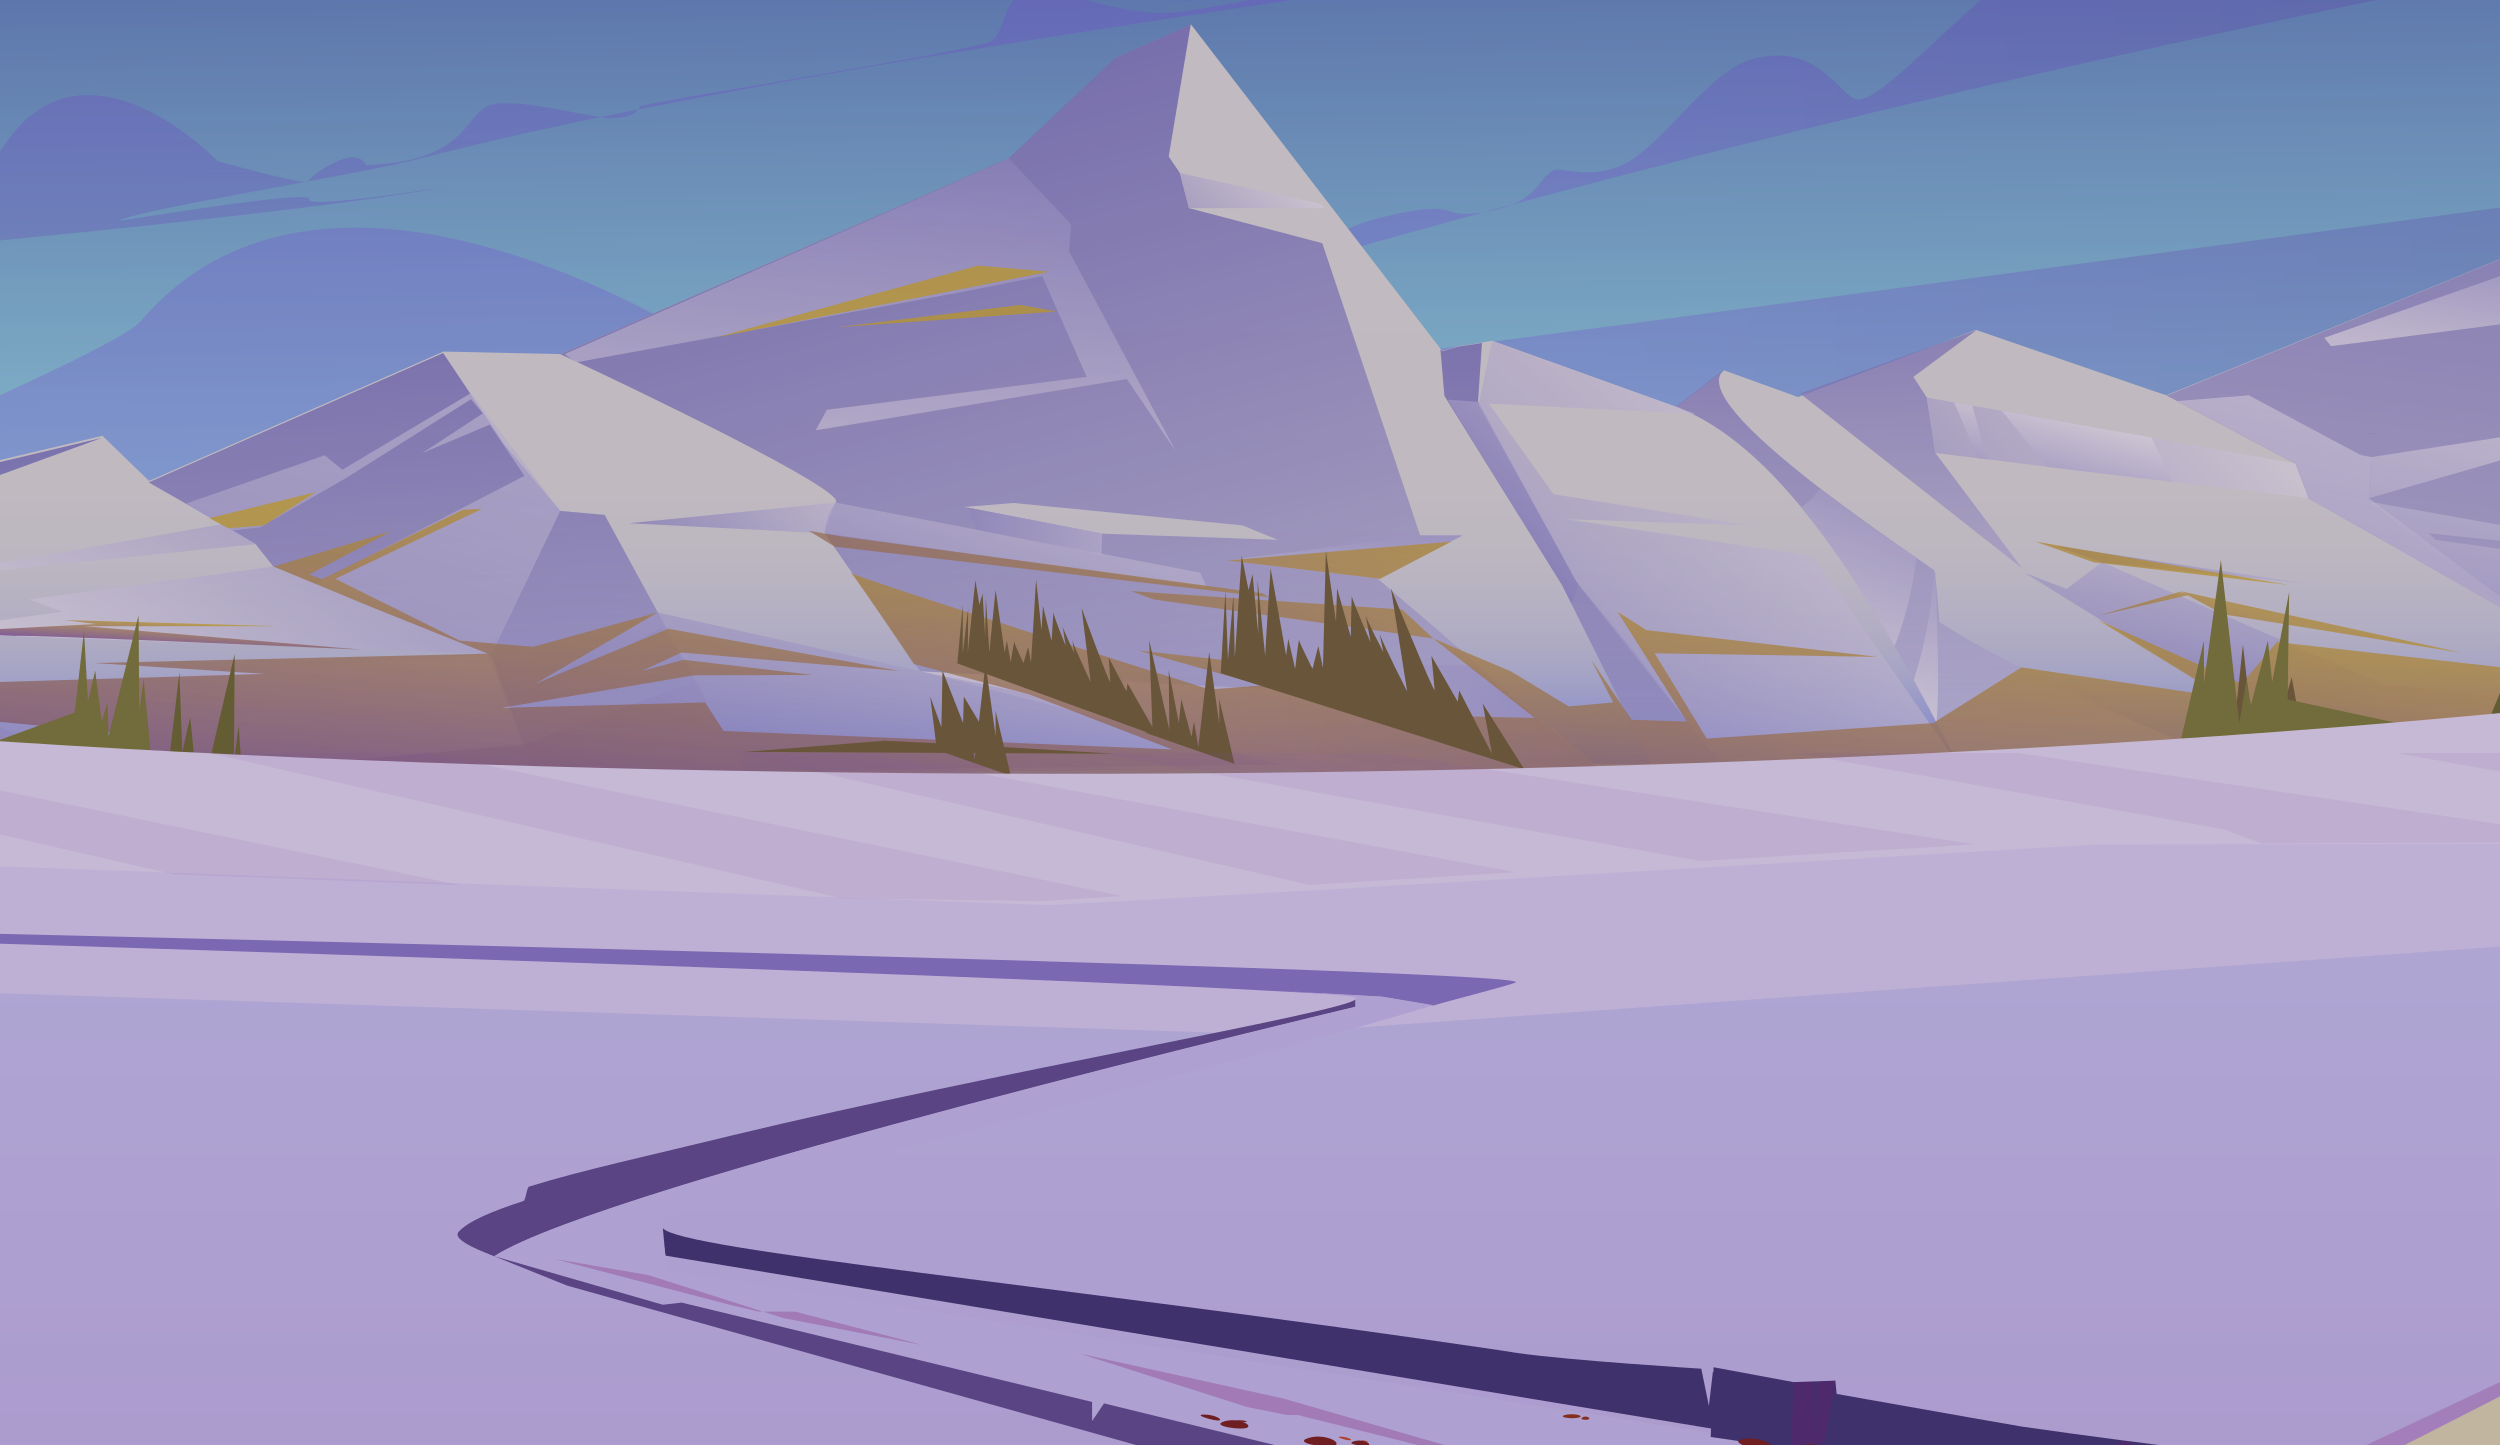 <svg width="1920" height="1110" viewBox="0 0 1920 1110" fill="none" xmlns="http://www.w3.org/2000/svg">
<rect x="0" y="0" width="1920" height="1110" fill="#808080" stroke="none"/>
<rect width="2775" height="1110" transform="translate(-430)" fill="black" fill-opacity="0.5"/>
<g clip-path="url(#clip0_0_34077)">
<path d="M2345 -197.025H-430V868.297H2345V-197.025Z" fill="url(#paint0_linear_0_34077)"/>
<g opacity="0.6">
<path opacity="0.4" fill-rule="evenodd" clip-rule="evenodd" d="M-241.855 206.738C-241.855 206.738 199.648 169.83 341.172 143.745C345.612 142.913 234.335 160.95 237.388 152.903C240.44 144.855 90.868 170.108 91.422 169.553C106.408 160.673 275.683 134.31 324.8 121.268C582.598 53.003 1171.18 -25.252 1171.18 -25.252L892.01 1.943C892.01 1.943 1034.37 -9.712 907.828 8.88C863.983 15.263 812.922 -10.545 791.277 -7.215C769.91 -3.885 772.685 23.588 761.863 31.358C751.04 38.85 491.578 79.088 491.3 81.862C490.745 84.36 487.415 89.633 472.153 90.743C456.89 91.853 404.72 75.758 379.745 79.92C355.047 84.36 363.927 123.765 281.232 126.818C272.63 109.335 237.665 135.698 236.555 139.305C235.445 142.913 167.18 123.765 167.18 123.765C167.18 123.765 66.17 18.315 3.455 111.278C-56.763 200.633 -241.855 206.738 -241.855 206.738Z" fill="url(#paint1_linear_0_34077)"/>
<path opacity="0.4" fill-rule="evenodd" clip-rule="evenodd" d="M-865.397 299.422C-999.707 215.617 -1008.59 456.487 -536.282 486.458C350.053 542.79 2659.69 520.59 2513.72 83.805C2510.95 75.48 654.193 334.943 661.685 319.957C669.178 305.25 342.56 372.128 343.948 371.295C381.965 351.038 759.92 274.725 886.738 235.875C1552.74 32.19 2240.66 -78.255 2240.66 -78.255L2397.73 -78.532C2397.73 -78.532 1939.02 -32.745 1840.51 -4.44C1773.35 14.707 1741.44 -102.952 1652.36 -79.365C1549.41 -51.892 1462.27 68.543 1429.25 76.312C1414.54 79.92 1399.56 29.97 1344.61 45.788C1314.09 54.39 1279.4 106.837 1251.93 123.487C1224.46 140.137 1198.09 127.65 1193.1 130.702C1179.5 138.75 1181.44 155.4 1141.76 162.615C1102.08 169.552 1125.94 151.237 1061.56 166.777C997.46 182.595 988.858 227.272 774.073 260.295C749.93 232.822 661.407 290.265 658.632 296.925C655.858 303.862 575.105 284.16 575.105 284.16C575.105 284.16 262.64 65.213 107.795 246.975C91.978 265.567 -88.953 342.712 -107.267 352.702C-285.977 381.562 -557.095 356.31 -865.397 299.422Z" fill="url(#paint2_linear_0_34077)"/>
</g>
<path d="M2425.2 479.242L2421.59 535.575L2420.48 586.358C2420.48 586.358 2251.2 586.358 2234.83 586.358H2233.17C2227.06 586.358 2220.12 586.358 2212.35 586.358H2210.14C2209.86 586.358 2209.58 586.358 2209.02 586.358H2197.92C2197.37 586.358 2196.54 586.358 2195.98 586.358H2179.89C2179.61 586.358 2179.05 586.358 2178.78 586.358H2165.18C2164.62 586.358 2164.07 586.358 2163.51 586.358H2148.53C2147.97 586.358 2147.42 586.358 2146.86 586.358H2134.65C2133.82 586.358 2133.27 586.358 2132.43 586.358H2122.17C2119.95 586.358 2118 586.358 2115.78 586.358H2102.19C2099.69 586.358 2097.19 586.358 2094.69 586.358H2085.54C2084.7 586.358 2083.59 586.358 2082.76 586.358H2068.89C2068.05 586.358 2067.22 586.358 2066.39 586.358H2055.84C2051.13 586.358 2046.13 586.358 2041.14 586.358H2038.08C2036.42 586.358 2034.75 586.358 2033.09 586.358H2018.94C2017.27 586.358 2015.88 586.358 2014.22 586.358H2002.29C2000.07 586.358 1998.12 586.358 1995.9 586.358H1985.91C1984.8 586.358 1983.69 586.358 1982.58 586.358H1969.82C1969.54 586.358 1969.26 586.358 1968.71 586.358H1954.28C1952.89 586.358 1951.23 586.358 1949.84 586.358H1936.52C1935.41 586.358 1934.3 586.358 1933.19 586.358H1917.09C1916.26 586.358 1915.15 586.358 1914.32 586.358H1904.05C1902.66 586.358 1901.28 586.358 1900.17 586.358H1884.07C1882.13 586.358 1880.46 586.358 1878.52 586.358H1865.48C1862.15 586.358 1858.82 586.358 1855.77 586.358H1847.16C1846.05 586.358 1845.22 586.358 1844.39 586.358H1826.63C1825.8 586.358 1825.24 586.358 1824.41 586.358H1819.41H1814.42C1812.48 586.358 1810.26 586.358 1808.31 586.358C1796.66 586.358 1784.73 586.358 1772.79 586.358C1755.03 586.358 1737.27 586.357 1718.96 586.635C1712.58 586.635 1706.19 586.635 1699.81 586.635C1695.65 586.635 1691.21 586.635 1686.77 586.635C1682.33 586.635 1678.17 586.635 1673.73 586.635C1668.18 586.635 1662.91 586.635 1657.35 586.635C1654.58 586.635 1651.8 586.635 1649.03 586.635C1646.25 586.635 1643.48 586.635 1640.7 586.635C1637.38 586.635 1634.04 586.635 1630.71 586.635C1627.38 586.635 1624.05 586.635 1620.72 586.635C1618.5 586.635 1616.28 586.635 1614.06 586.635C1611.84 586.635 1609.62 586.635 1607.41 586.635C1600.74 586.635 1594.08 586.635 1587.15 586.635C1583.82 586.635 1580.49 586.635 1576.88 586.635C1566.61 586.635 1556.34 586.635 1546.08 586.635H1532.2C1527.76 586.635 1523.04 586.635 1518.33 586.635C1513.61 586.635 1509.17 586.635 1504.45 586.635C1459.77 586.635 1414.26 586.913 1368.48 586.913C1353.49 586.913 1338.23 586.913 1323.24 586.913H1322.14C1304.38 586.913 1286.89 586.913 1269.13 586.913C1267.19 586.913 1264.97 586.913 1263.03 586.913C1258.59 586.913 1254.15 586.913 1249.43 586.913C1241.94 586.913 1234.44 586.913 1226.95 586.913H1226.67C1213.63 586.913 1200.59 586.913 1187.55 586.913H1172.84C1169.51 586.913 1165.9 586.913 1162.57 586.913C1152.58 586.913 1142.31 586.913 1132.32 586.913C1110.4 586.913 1088.76 586.913 1067.11 586.913C1061.84 586.913 1056.57 586.913 1051.29 586.913C1036.31 586.913 1017.44 586.913 995.795 587.19C969.432 587.468 938.907 587.745 905.607 588.022H905.052C806.54 589.133 683.33 591.075 573.718 592.463C513.778 593.295 457.723 594.128 411.935 594.405C374.473 594.682 343.948 594.96 323.413 594.96H317.03C245.435 594.96 180.223 594.682 123.613 594.405H113.9C112.79 594.405 111.402 594.405 110.292 594.405H100.58C99.47 594.405 98.082 594.405 96.972 594.405H92.255C90.312 594.405 88.37 594.405 86.428 594.405H76.16C75.605 594.405 75.05 594.405 74.495 594.405C71.72 594.405 68.668 594.405 65.892 594.405H65.06C54.237 594.405 43.97 594.128 34.258 594.128H28.985C27.32 594.128 25.933 594.128 24.267 594.128C22.602 594.128 20.938 594.128 19.273 594.128H13.723C12.89 594.128 12.058 594.128 10.947 594.128H8.173C7.34 594.128 6.508 594.128 5.398 594.128H1.79C-0.985 594.128 -3.482 594.128 -5.98 594.128C-6.812 594.128 -7.645 594.128 -8.477 594.128H-11.807C-12.64 594.128 -13.473 594.128 -14.305 594.128H-16.802C-17.635 594.128 -18.467 594.128 -19.023 594.128H-21.52C-22.907 594.128 -24.017 594.128 -25.405 594.128H-27.625C-29.29 594.128 -30.955 594.128 -32.62 594.128C-36.782 594.128 -179.972 613.552 -274.877 626.318C-275.987 626.595 -277.097 626.595 -278.485 626.872C-323.162 632.977 -356.462 637.14 -358.127 637.14H-358.682C-360.625 637.14 -362.29 637.14 -364.232 637.14H-364.787C-368.117 637.14 -371.17 637.14 -373.945 636.862H-374.5C-375.055 636.862 -375.61 636.862 -376.165 636.862H-376.442C-376.997 636.862 -377.552 636.862 -377.83 636.862H-378.107C-378.662 636.862 -379.217 636.862 -379.495 636.862H-379.772C-380.605 636.862 -381.437 636.862 -381.992 636.862H-382.27C-382.825 636.862 -383.102 636.862 -383.657 636.862H-385.6C-386.432 636.862 -386.987 636.862 -387.542 636.862C-387.82 636.862 -388.097 636.862 -388.375 636.862C-389.207 636.862 -390.04 636.862 -390.872 636.862C-393.092 636.862 -395.035 636.585 -396.422 636.585C-396.977 636.585 -397.532 636.585 -398.087 636.585C-398.365 636.585 -398.642 636.585 -398.92 636.585C-399.197 636.585 -399.197 636.585 -399.475 636.585H-399.752C-400.03 636.585 -400.03 636.585 -400.307 636.585H-400.585H-400.862H-401.14H-401.417C-401.417 636.585 -401.417 636.585 -401.695 636.585C-401.695 636.585 -401.695 636.585 -401.695 636.307C-401.417 636.307 -401.14 636.03 -400.862 635.753C-400.307 635.475 -400.03 634.92 -400.03 634.365C-400.03 634.088 -400.03 633.81 -400.03 633.81C-400.03 633.532 -400.03 633.532 -400.03 633.255C-400.03 632.977 -400.03 632.977 -400.03 632.7C-400.307 631.035 -401.695 628.538 -403.637 625.763C-404.47 624.653 -405.58 623.265 -406.69 621.878C-407.245 621.323 -407.522 620.768 -408.077 620.213C-413.905 613.552 -422.507 604.95 -432.497 595.792C-433.052 595.237 -433.607 594.682 -434.44 594.128C-437.215 591.63 -439.712 589.133 -442.765 586.635C-443.875 585.525 -444.985 584.415 -446.372 583.583L-446.65 583.305C-447.482 582.472 -448.315 581.917 -449.147 581.085C-452.477 578.032 -456.085 574.98 -459.692 571.928C-460.802 570.818 -461.912 569.985 -463.022 569.153C-464.41 568.043 -465.52 566.932 -466.907 565.823C-468.017 564.712 -469.405 563.88 -470.515 562.77C-471.347 562.215 -471.902 561.66 -472.735 560.828C-474.122 559.718 -475.51 558.608 -476.897 557.22C-479.395 555 -481.892 553.057 -484.667 550.838C-485.5 550.005 -486.332 549.45 -487.165 548.617C-487.72 548.34 -487.997 547.785 -488.552 547.508C-489.94 546.398 -491.05 545.288 -492.437 544.178C-494.38 542.513 -496.322 540.847 -498.265 539.46C-499.652 538.35 -500.762 537.24 -502.15 536.408C-503.537 535.297 -504.647 534.188 -506.035 533.355C-507.422 532.245 -508.532 531.413 -509.92 530.303C-511.307 529.193 -512.417 528.36 -513.805 527.25C-515.192 526.14 -516.302 525.307 -517.412 524.197C-517.967 523.642 -518.522 523.087 -519.355 522.81C-520.465 521.7 -521.852 520.867 -522.962 520.035C-523.517 519.48 -524.35 518.925 -524.905 518.37C-526.015 517.538 -527.125 516.705 -528.235 515.872C-530.455 513.93 -532.952 512.265 -534.895 510.6C-535.727 510.045 -536.56 509.213 -537.392 508.658C-538.78 507.548 -539.89 506.715 -541 505.883C-542.11 505.05 -542.942 504.217 -544.052 503.663C-544.607 503.385 -544.885 502.83 -545.44 502.553C-547.382 501.165 -549.047 499.778 -550.99 498.39C-551.822 497.835 -552.377 497.28 -552.932 496.725C-555.43 494.783 -557.927 492.84 -559.87 491.453C-560.147 491.175 -560.425 490.898 -560.98 490.62C-561.535 490.065 -562.09 489.788 -562.645 489.233C-562.922 488.955 -563.2 488.678 -563.477 488.678C-564.032 488.4 -564.587 487.845 -564.865 487.568C-565.42 487.29 -565.697 486.735 -566.252 486.458C-564.587 486.458 -563.2 486.458 -561.535 486.458L78.657 334.665L114.455 369.353L340.618 270.008L430.25 271.95L774.905 121.545L857.323 44.123L914.765 18.87L1106.24 267.787L1107.63 269.452C1111.79 268.342 1115.95 266.955 1120.11 265.845L1131.77 264.18L1138.15 263.07L1145.92 261.683L1208.64 284.16L1287.45 312.465L1324.08 284.438L1380.96 304.973L1384.29 303.585L1517.49 253.357L1652.08 299.7L1663.74 303.585L2020.05 158.175L2285.34 349.65L2278.4 400.155L2425.2 479.242Z" fill="url(#paint3_linear_0_34077)"/>
<path opacity="0.7" d="M1719.24 588.3C1719.24 588.3 1706.47 588.3 1700.09 588.3C1695.65 588.3 1691.49 588.3 1687.05 588.3C1682.61 588.3 1678.45 588.3 1674.01 588.3C1668.46 588.3 1663.18 588.3 1657.63 588.3C1654.86 588.3 1652.08 588.3 1649.31 588.3C1646.53 588.3 1643.76 588.3 1640.98 588.3C1637.65 588.3 1634.32 588.3 1630.99 588.3C1627.66 588.3 1624.33 588.3 1621 588.3C1618.78 588.3 1616.56 588.3 1614.34 588.3C1612.12 588.3 1609.9 588.3 1607.68 588.3C1601.02 588.3 1594.09 588.3 1587.43 588.3C1584.1 588.3 1580.77 588.3 1577.16 588.3C1566.89 588.3 1556.62 588.3 1546.36 588.3C1541.92 588.3 1537.2 588.3 1532.48 588.3C1527.76 588.3 1523.32 588.3 1518.61 588.3C1513.89 588.3 1509.45 588.3 1504.73 588.3C1498.63 576.645 1492.8 565.268 1486.97 554.168C1481.14 543.068 1475.32 532.245 1469.49 521.7C1464.49 512.82 1459.78 504.218 1454.78 495.615C1430.64 453.713 1406.77 417.915 1382.91 389.055C1355.44 355.755 1327.69 331.335 1298.27 317.183C1294.66 315.518 1290.78 313.853 1287.17 312.188L1323.8 284.16C1309.37 297.203 1338.51 329.393 1397.62 374.903C1418.71 390.998 1443.4 408.758 1471.43 428.183C1475.87 431.235 1480.31 434.288 1485.03 437.618C1485.03 437.618 1485.31 438.173 1485.58 438.728V439.005C1485.86 439.838 1485.86 440.948 1486.14 442.613C1487.8 453.158 1489.47 477.578 1489.47 477.578C1553.29 520.59 1715.35 586.635 1719.24 588.3Z" fill="url(#paint4_linear_0_34077)"/>
<path opacity="0.7" d="M1824.69 333C1822.75 333 1820.8 333.277 1818.31 333.555L1820.8 332.167L1824.69 333Z" fill="url(#paint5_linear_0_34077)"/>
<path opacity="0.7" d="M1471.71 428.46C1470.32 441.225 1466.44 467.31 1455.06 496.17C1430.92 454.267 1407.05 418.47 1383.19 389.61C1390.4 384.892 1395.4 379.065 1397.89 375.18C1418.98 391.552 1443.96 409.312 1471.71 428.46Z" fill="url(#paint6_linear_0_34077)"/>
<path opacity="0.7" d="M1487.25 554.722C1481.42 543.622 1475.59 532.8 1469.77 522.255C1477.26 498.945 1483.64 470.363 1485.31 437.895C1486.97 439.005 1484.75 438.728 1486.42 439.838C1486.97 475.913 1490.3 517.537 1487.25 554.722Z" fill="url(#paint7_linear_0_34077)"/>
<path opacity="0.7" d="M1824.69 333C1822.75 333 1820.8 333.277 1818.31 333.555L1820.8 332.167L1824.69 333Z" fill="url(#paint8_linear_0_34077)"/>
<path opacity="0.7" fill-rule="evenodd" clip-rule="evenodd" d="M2225.4 487.29L2163.51 582.75L2161.02 586.635L2123 645.465L2121.33 642.69L2083.04 586.913L2082.49 586.358L2051.4 541.125L1874.91 440.67L1850.77 426.795L1803.32 399.878L1790 392.385L1776.68 384.893L1773.07 382.673L1763.08 356.033L1727.84 337.44L1672.06 308.025L1664.01 303.863L2020.05 158.175L1996.74 185.093L1988.14 240.315L2012 270.285L2013.94 273.06L2100.8 382.673L2097.47 397.103L2199.87 474.525L2225.4 487.29Z" fill="url(#paint9_linear_0_34077)"/>
<path opacity="0.7" fill-rule="evenodd" clip-rule="evenodd" d="M577.88 603.285L414.71 604.395L412.213 597.735L411.103 595.237L402.5 571.372L377.248 503.385L374.473 502.275L242.383 448.44L209.915 435.12L196.318 417.915L178.28 407.37L169.678 402.375L142.76 386.835L114.178 370.462L340.34 271.117L361.153 302.197L387.515 341.602L430.25 392.385L464.383 395.437L505.175 470.362L572.885 593.85L573.995 595.515L577.88 603.285Z" fill="url(#paint10_linear_0_34077)"/>
<path opacity="0.7" fill-rule="evenodd" clip-rule="evenodd" d="M1227.51 589.688L1058.23 444.555L1058.51 444.278L1123.17 411.255H1090.7L1015.5 186.758L913.1 159.84L906.163 132.923L897.56 120.158L914.488 18.87L857.045 44.123L774.628 121.545L430.25 271.95C430.25 271.95 433.58 273.615 439.685 276.39C440.795 276.945 441.905 277.5 443.293 278.055C490.468 300.255 649.198 376.29 641.983 385.725C633.38 396.825 633.38 409.59 633.38 409.59L706.64 515.595L995.795 590.243L996.628 590.52L1032.15 599.678L1237.5 598.013L1227.51 589.688ZM954.17 403.485L981.365 414.585L846.5 409.868L740.773 389.333L778.235 386.28L954.17 403.485Z" fill="url(#paint11_linear_0_34077)"/>
<path opacity="0.7" fill-rule="evenodd" clip-rule="evenodd" d="M1322.97 589.688L1271.63 593.295L1269.69 589.688L1206.97 463.98L1199.76 449.55L1111.24 307.193L1109.29 303.863L1106.24 268.065L1107.63 269.73C1111.79 268.62 1115.95 267.233 1120.11 266.123L1131.77 264.458L1138.15 263.348L1135.1 308.58L1135.93 309.968L1180.89 392.385L1210.02 445.943L1211.69 447.885L1254.42 499.778L1295.77 553.89L1322.69 589.133L1322.97 589.688Z" fill="url(#paint12_linear_0_34077)"/>
<path opacity="0.7" fill-rule="evenodd" clip-rule="evenodd" d="M1553.02 436.508L1384.57 303.863L1382.35 302.198L1517.77 253.635L1469.49 289.433L1479.76 305.25L1486.42 347.985L1553.02 436.508Z" fill="url(#paint13_linear_0_34077)"/>
<path opacity="0.7" d="M2082.49 586.913L1773.35 588.855L1773.07 588.022L1759.48 566.378L1554.68 439.838L1587.15 452.325L1614.34 431.79L1833.01 526.695L2051.41 541.125L2081.93 586.358L2082.49 586.913Z" fill="url(#paint14_linear_0_34077)"/>
<path opacity="0.7" d="M1252.76 593.295L1237.5 598.013L1227.79 589.688C1235.28 589.688 1242.77 589.688 1250.26 589.688L1252.76 593.295Z" fill="url(#paint15_linear_0_34077)"/>
<path opacity="0.7" fill-rule="evenodd" clip-rule="evenodd" d="M1212.25 449.273L1206.97 463.703L1199.76 449.273L1111.51 306.915L1134.82 308.58L1211.69 447.885L1212.25 449.273Z" fill="url(#paint16_linear_0_34077)"/>
<path opacity="0.7" d="M1773.07 382.672L1668.73 370.185L1572.16 358.53L1526.1 352.702L1518.88 351.87L1486.42 347.985L1479.76 305.25L1500.85 309.135L1514.72 311.633L1537.48 315.517L1652.36 336.052L1763.08 356.033L1773.07 382.672Z" fill="url(#paint17_linear_0_34077)"/>
<path opacity="0.7" d="M906.163 132.922L1013.83 156.51L1017.16 159.84H913.1L906.163 132.922Z" fill="url(#paint18_linear_0_34077)"/>
<path opacity="0.7" fill-rule="evenodd" clip-rule="evenodd" d="M641.705 386.003L921.703 439.837L926.698 450.937L633.38 409.59L641.705 386.003Z" fill="url(#paint19_linear_0_34077)"/>
<path opacity="0.7" fill-rule="evenodd" clip-rule="evenodd" d="M774.905 121.823L822.635 172.327L820.97 192.863L902.833 346.32L865.37 291.098L626.443 330.502L635.045 314.685L834.568 289.433L800.435 212.01L737.443 224.498L442.183 278.333L433.58 271.95L774.905 121.823Z" fill="url(#paint20_linear_0_34077)"/>
<path opacity="0.7" fill-rule="evenodd" clip-rule="evenodd" d="M1090.7 411.255L942.238 430.403L1059.9 444.555L1122.89 411.255H1090.7Z" fill="url(#paint21_linear_0_34077)"/>
<path opacity="0.7" fill-rule="evenodd" clip-rule="evenodd" d="M430.25 392.385L377.248 503.107L374.473 502.275L242.383 448.44L402.778 365.467L376.138 326.062L324.245 347.985L370.865 317.46L361.708 306.637L266.248 366.855L199.925 404.872L178.28 407.37L142.76 386.835L249.32 349.65L262.918 360.75L361.153 302.197L361.708 301.642L430.25 392.385Z" fill="url(#paint22_linear_0_34077)"/>
<path opacity="0.7" fill-rule="evenodd" clip-rule="evenodd" d="M1237.22 598.012L1032.15 599.677L996.628 590.52L995.795 590.242L706.64 515.595L1112.9 536.13L1095.7 515.595L962.495 509.49L1132.88 511.432L1227.23 589.687L1237.22 598.012Z" fill="url(#paint23_linear_0_34077)"/>
<path opacity="0.7" fill-rule="evenodd" clip-rule="evenodd" d="M641.705 386.003L482.975 401.82L633.38 409.59L641.705 386.003Z" fill="url(#paint24_linear_0_34077)"/>
<path opacity="0.7" fill-rule="evenodd" clip-rule="evenodd" d="M1614.34 431.79L1778.34 449.272L1578.54 419.302L1614.34 431.79Z" fill="url(#paint25_linear_0_34077)"/>
<path opacity="0.7" fill-rule="evenodd" clip-rule="evenodd" d="M1526.1 352.702L1518.88 351.87L1500.84 309.135L1514.72 311.633L1526.1 352.702Z" fill="url(#paint26_linear_0_34077)"/>
<path opacity="0.7" fill-rule="evenodd" clip-rule="evenodd" d="M1668.73 370.185L1572.16 358.53L1537.48 315.517L1652.36 336.052L1668.73 370.185Z" fill="url(#paint27_linear_0_34077)"/>
<path opacity="0.7" fill-rule="evenodd" clip-rule="evenodd" d="M743.27 389.888L749.375 406.538L845.945 426.518L846.5 409.59L743.27 389.888Z" fill="url(#paint28_linear_0_34077)"/>
<path opacity="0.7" fill-rule="evenodd" clip-rule="evenodd" d="M2162.13 547.23L2156.86 586.635L2156.58 588.022C2156.58 588.022 2133.82 624.097 2121.06 642.69L2082.76 586.912L2082.49 586.357L2051.41 541.125L1874.92 440.67L1850.77 426.795L1803.32 399.877L1790 392.385L1776.68 384.892L1773.07 382.95L1762.81 356.032L1727.56 337.44L1672.06 308.025L1727.01 303.585L1810.54 347.985L1820.8 351.037L1819.14 382.672L1823.3 385.725L1918.21 457.042L1930.14 460.372L1991.74 477.577L2058.34 506.16L2065.28 515.595L2162.13 547.23Z" fill="url(#paint29_linear_0_34077)"/>
<path opacity="0.7" fill-rule="evenodd" clip-rule="evenodd" d="M73.94 597.735C55.348 599.4 -141.677 616.05 -279.317 629.37C-323.995 635.475 -357.295 639.637 -358.96 639.637H-359.515C-361.457 639.637 -363.122 639.637 -365.065 639.637H-365.62C-368.95 639.637 -372.002 639.637 -374.777 639.36C-397.255 642.135 -411.407 644.077 -413.072 645.465C-418.345 649.627 -411.685 638.805 -404.192 627.427C-405.025 626.317 -406.135 624.93 -407.245 623.542C-407.8 622.987 -408.077 622.432 -408.632 621.877C-414.46 615.217 -423.062 606.615 -433.052 597.457C-433.607 596.902 -434.162 596.347 -434.995 595.792C-437.77 593.295 -440.267 590.797 -443.32 588.3C-444.43 587.19 -445.54 586.08 -446.927 585.247L-447.205 584.97C-448.037 584.137 -448.87 583.582 -449.702 582.75C-453.032 579.697 -456.64 576.645 -460.247 573.592C-461.357 572.482 -462.467 571.65 -463.577 570.817C-464.965 569.707 -466.075 568.597 -467.462 567.487C-468.572 566.377 -469.96 565.545 -471.07 564.435C-471.902 563.88 -472.457 563.325 -473.29 562.492C-474.677 561.382 -476.065 560.272 -477.452 558.885C-479.95 556.665 -482.447 554.722 -485.222 552.502C-486.055 551.67 -486.887 551.115 -487.72 550.282C-488.275 550.005 -488.552 549.45 -489.107 549.172C-490.495 548.062 -491.605 546.952 -492.992 545.842C-494.935 544.177 -496.877 542.512 -498.82 541.125C-500.207 540.015 -501.317 538.905 -502.705 538.072C-504.092 536.962 -505.202 535.852 -506.59 535.02C-507.977 533.91 -509.087 533.077 -510.475 531.967C-511.862 530.857 -512.972 530.025 -514.36 528.915C-515.747 527.805 -516.857 526.972 -517.967 525.862C-518.522 525.307 -519.077 524.752 -519.91 524.475C-521.02 523.365 -522.407 522.532 -523.517 521.7C-524.072 521.145 -524.905 520.59 -525.46 520.035C-526.57 519.202 -527.68 518.37 -528.79 517.537C-531.01 515.595 -533.507 513.93 -535.45 512.265C-536.282 511.71 -537.115 510.877 -537.947 510.322C-539.335 509.212 -540.445 508.38 -541.555 507.547C-542.665 506.715 -543.497 505.882 -544.607 505.327C-545.162 505.05 -545.44 504.495 -545.995 504.217C-547.937 502.83 -549.602 501.442 -551.545 500.055C-552.377 499.5 -552.932 498.945 -553.487 498.39C-555.985 496.447 -558.482 494.505 -560.425 493.117C-560.702 492.84 -560.98 492.562 -561.535 492.285C-562.09 491.73 -562.645 491.452 -563.2 490.897C-563.477 490.62 -563.755 490.342 -564.032 490.342C-564.587 490.065 -565.142 489.51 -565.42 489.232C-565.975 488.955 -566.252 488.4 -566.807 488.122C-565.142 488.122 -563.755 488.122 -562.09 488.122L78.103 336.33L-88.675 397.102L-71.747 417.637L-109.21 442.335L-112.54 444.555L-52.877 531.69L73.94 597.735Z" fill="url(#paint30_linear_0_34077)"/>
<path opacity="0.7" fill-rule="evenodd" clip-rule="evenodd" d="M196.318 417.915L-49.27 442.89L-40.945 439.837L171.065 402.375L196.318 417.915Z" fill="url(#paint31_linear_0_34077)"/>
<path opacity="0.7" fill-rule="evenodd" clip-rule="evenodd" d="M209.915 435.12L22.325 460.372L47.855 469.807L-66.475 485.625L374.473 502.275L209.915 435.12Z" fill="url(#paint32_linear_0_34077)"/>
<path opacity="0.7" fill-rule="evenodd" clip-rule="evenodd" d="M2005.34 322.733L1821.08 351.038L1819.14 382.673L2005.34 329.115V322.733Z" fill="url(#paint33_linear_0_34077)"/>
<path opacity="0.7" fill-rule="evenodd" clip-rule="evenodd" d="M1916.54 460.373L2181.28 463.703L2174.34 457.32L1870.48 414.585L1865.2 409.59L2049.74 428.738L2044.47 425.408L1820.53 385.448L1916.54 460.373Z" fill="url(#paint34_linear_0_34077)"/>
<path opacity="0.7" fill-rule="evenodd" clip-rule="evenodd" d="M1996.74 185.093L1785.01 259.463L1790.28 265.845L1988.14 240.315L1996.74 185.093Z" fill="url(#paint35_linear_0_34077)"/>
<path opacity="0.7" fill-rule="evenodd" clip-rule="evenodd" d="M2225.4 487.29L2189.6 585.247L2163.52 586.635H2161.02H2157.13L2082.49 586.357H2081.93H2078.05L1830.24 587.745L1824.41 588.022H1819.42H1808.32L1833.01 526.695L2051.41 541.125L1874.92 440.67L1850.77 426.795L1803.32 399.877L1790 392.385L1776.68 384.892L1773.07 382.672L1763.08 356.032L1727.84 337.44L1672.06 308.025L1727.01 303.585L1813.31 349.65L1821.08 351.037L1819.14 382.672L1823.3 385.725L1918.21 457.042L1930.97 460.372L1990.36 476.19L2058.07 506.16L2065 515.595L2134.1 503.385L2225.4 487.29Z" fill="url(#paint36_linear_0_34077)"/>
<path opacity="0.7" fill-rule="evenodd" clip-rule="evenodd" d="M1503.62 586.912L1369.31 589.132H1369.03L1324.36 589.965L1323.8 589.41L1295.77 554.167L1212.25 449.272L1211.69 447.885L1180.89 392.662L1135.66 311.077V309.967L1145.92 261.96L1287.73 312.742L1302.16 318.015L1298.55 317.737L1143.43 309.967L1193.1 379.62L1343.23 403.485L1203.09 398.767L1392.62 427.072L1503.62 586.912Z" fill="url(#paint37_linear_0_34077)"/>
<path opacity="0.7" fill-rule="evenodd" clip-rule="evenodd" d="M75.883 597.735C75.883 597.735 75.328 597.735 74.495 597.735C55.625 599.4 -141.4 615.772 -279.04 629.37C-317.057 632.977 -350.357 636.585 -374.222 639.36C-396.7 642.135 -410.852 644.077 -412.517 645.465C-417.79 649.627 -411.13 638.805 -403.637 627.427C-396.7 616.882 -388.652 606.06 -388.652 606.06L-52.6 531.69L-112.262 444.555L-299.852 488.955L-71.192 417.637L-113.095 444.832L-111.707 446.22L-48.715 532.8L75.883 597.735Z" fill="url(#paint38_linear_0_34077)"/>
<path opacity="0.7" fill-rule="evenodd" clip-rule="evenodd" d="M412.213 597.735H125.278H75.883L-49.27 532.523L374.473 502.275L401.945 571.65L411.103 595.238L412.213 597.735Z" fill="url(#paint39_linear_0_34077)"/>
<path opacity="0.7" fill-rule="evenodd" clip-rule="evenodd" d="M1067.11 589.965L996.628 590.52L905.608 591.075H905.053L572.885 593.85L411.103 595.237L125.278 597.735H110.293H111.68L400.835 571.927L401.945 571.65L402.5 571.372L534.313 523.365L508.228 482.295L399.448 534.742L504.343 470.085L505.175 470.362L706.64 515.595L1067.11 589.965Z" fill="url(#paint40_linear_0_34077)"/>
<path opacity="0.76" fill-rule="evenodd" clip-rule="evenodd" d="M653.915 440.392C653.638 440.115 653.36 440.115 653.36 440.115C653.36 439.838 653.638 440.115 653.915 440.392Z" fill="url(#paint41_linear_0_34077)"/>
<path opacity="0.76" fill-rule="evenodd" clip-rule="evenodd" d="M2254.54 488.4L2324.19 479.242L2235.39 469.807L2359.99 468.142L2152.42 436.23L2221.79 482.295L2055.85 545.287L2017.83 523.365L1748.65 493.117L1721.74 525.03L1611.29 476.19L1708.14 535.575L1552.46 512.542L1484.75 555.277L1310.76 567.21L1270.8 501.72L1442.02 504.495L1264.42 483.96L1242.22 469.807L1295.5 554.167L1253.04 552.78L1221.68 506.16L1238.89 539.46L1204.75 542.512L1160.35 515.595L1100.69 490.342L1178.67 551.392L1131.22 550.282L945.29 507.547L873.695 499.5L969.155 526.417L928.918 529.47C928.918 529.47 667.513 447.052 653.638 440.115C659.188 446.22 701.923 510.045 701.923 510.045L790.723 533.355L900.058 575.535L555.68 561.382L541.528 539.46L385.295 543.622L532.648 518.647L624.223 518.37L524.878 506.715L492.965 515.317L523.213 501.165L690.823 515.317L513.223 482.85L411.38 525.03L505.175 470.362L409.438 496.725L353.105 492.007L257.645 444.555L370.31 390.72L355.325 391.552L247.378 444.832L237.388 441.225L300.658 407.925L210.193 435.12L287.893 467.31L374.75 501.997L72.275 509.212L203.255 517.537L-58.982 525.585L-226.592 527.527L-78.962 533.077L-301.517 554.445L-479.672 559.44L-248.792 568.597L-389.762 609.667C-389.762 609.667 -421.952 609.112 -459.415 608.557L-431.387 640.47L2421.87 589.965L2424.64 483.682L2254.54 488.4ZM-152.777 591.352L-32.065 566.655L-278.485 607.17L-131.41 563.325L-12.085 553.335L115.01 565.267L-152.777 591.352Z" fill="url(#paint42_linear_0_34077)"/>
<path opacity="0.76" fill-rule="evenodd" clip-rule="evenodd" d="M1707.31 471.75L1891.01 501.442L1674.28 453.99L1707.31 471.75Z" fill="url(#paint43_linear_0_34077)"/>
<path opacity="0.76" fill-rule="evenodd" clip-rule="evenodd" d="M1563.28 415.972L1607.68 431.79L1757.81 449.272L1563.28 415.972Z" fill="url(#paint44_linear_0_34077)"/>
<path opacity="0.76" fill-rule="evenodd" clip-rule="evenodd" d="M1674.01 454.545L1611.29 472.86L1680.67 457.043L1674.01 454.545Z" fill="url(#paint45_linear_0_34077)"/>
<path opacity="0.76" fill-rule="evenodd" clip-rule="evenodd" d="M942.238 430.403L1059.9 444.555L1114.56 415.972L942.238 430.403Z" fill="url(#paint46_linear_0_34077)"/>
<path opacity="0.76" fill-rule="evenodd" clip-rule="evenodd" d="M644.758 411.81L969.433 455.655L974.428 458.707L641.15 419.857L621.17 407.647L644.758 411.81Z" fill="url(#paint47_linear_0_34077)"/>
<path opacity="0.76" fill-rule="evenodd" clip-rule="evenodd" d="M868.7 453.99L885.905 460.372L1100.69 490.342L1076.83 468.142L868.7 453.99Z" fill="url(#paint48_linear_0_34077)"/>
<path opacity="0.76" fill-rule="evenodd" clip-rule="evenodd" d="M160.798 397.935L242.383 377.955L202.7 403.485L175.228 405.705L160.798 397.935Z" fill="url(#paint49_linear_0_34077)"/>
<path opacity="0.76" fill-rule="evenodd" clip-rule="evenodd" d="M549.575 259.185L805.708 208.68L751.04 203.963L549.575 259.185Z" fill="url(#paint50_linear_0_34077)"/>
<path opacity="0.76" fill-rule="evenodd" clip-rule="evenodd" d="M641.705 251.415L783.508 234.21L811.535 239.205L641.705 251.415Z" fill="url(#paint51_linear_0_34077)"/>
<path opacity="0.76" fill-rule="evenodd" clip-rule="evenodd" d="M12.058 488.4C15.388 487.013 277.903 498.945 277.903 498.945L65.06 480.908H213.523L49.798 476.19L73.663 479.243L-49.27 485.625L12.058 488.4Z" fill="url(#paint52_linear_0_34077)"/>
<path fill-rule="evenodd" clip-rule="evenodd" d="M735.223 509.49L739.385 464.535V502.275L743.548 467.31L743.27 501.442L749.098 445.665L752.15 464.535L754.648 455.933L756.59 489.233L757.145 459.263C757.145 459.263 759.92 503.385 759.92 500.888C759.92 498.667 764.638 453.158 764.638 453.158L771.575 501.165L773.24 492.008L776.293 508.658C776.293 508.658 778.79 491.73 779.068 493.117C779.068 494.782 786.005 509.213 786.005 509.213L789.613 497.003L791.833 508.935L795.718 445.11L799.88 483.96L800.99 465.367L807.65 492.562C807.65 492.562 809.038 467.865 809.038 470.363C809.038 472.86 818.473 496.17 818.473 496.17C818.473 496.17 815.698 478.132 815.975 480.63C816.253 483.127 825.133 501.72 825.133 501.72C825.133 501.72 822.913 488.123 823.468 491.453C824.023 495.06 837.62 523.92 837.62 523.92L830.683 467.033C830.683 467.033 852.605 526.972 852.605 523.642C852.605 520.312 851.495 505.05 851.495 505.05L865.093 530.858L865.925 524.753L885.073 558.33L882.575 491.73L900.058 569.43L735.223 509.49Z" fill="#70632F"/>
<path fill-rule="evenodd" clip-rule="evenodd" d="M937.52 516.983L941.128 453.713L943.07 506.715L947.233 457.32L948.343 505.328L953.615 426.795L958.888 453.158L961.94 440.947L966.38 487.29L965.825 445.388C965.825 445.388 971.93 506.993 971.653 503.663C971.653 500.333 975.815 436.508 975.815 436.508L987.748 503.385L989.413 490.62L994.685 513.653C994.685 513.653 997.46 489.51 997.738 491.73C998.015 493.95 1008.01 513.653 1008.01 513.653L1012.45 496.17L1016.05 512.82L1018.27 423.188L1026.04 477.578L1026.88 451.77L1037.42 489.233C1037.42 489.233 1037.97 454.545 1038.25 457.875C1038.53 461.483 1052.68 493.395 1052.68 493.395C1052.68 493.395 1047.97 468.143 1048.52 471.75C1049.08 475.358 1062.4 500.888 1062.4 500.888C1062.4 500.888 1058.51 481.74 1059.62 486.735C1060.73 491.73 1080.71 531.135 1080.71 531.135L1068.22 451.77C1068.22 451.77 1102.08 534.465 1101.8 529.747C1101.52 525.03 1099.3 503.663 1099.3 503.663L1119.56 538.905L1120.67 530.303L1145.92 579.143L1138.71 540.292L1170.62 590.797L937.52 516.983Z" fill="#70632F"/>
<path fill-rule="evenodd" clip-rule="evenodd" d="M726.343 572.205C726.343 564.435 725.787 523.92 725.787 523.92L733.557 564.435L735.5 546.12L743.27 575.257L745.212 563.325L748.543 583.027L756.868 510.045L764.637 565.267V546.12L776.293 595.792L707.195 571.65L726.343 572.205Z" fill="#70632F"/>
<path fill-rule="evenodd" clip-rule="evenodd" d="M898.115 563.047C898.115 555.277 897.56 514.762 897.56 514.762L905.33 555.277L907.273 536.962L915.043 566.1L916.985 554.167L920.315 573.87L928.64 500.887L936.41 556.11V536.962L948.065 586.635L878.968 562.492L898.115 563.047Z" fill="#70632F"/>
<path fill-rule="evenodd" clip-rule="evenodd" d="M1715.08 566.1L1722.57 495.06L1730.34 565.268L1739.22 533.91L1746.16 567.765L1760.03 520.313L1770.02 574.147L1775.85 562.215L1778.9 572.205L1872.14 578.033L1592.98 579.42L1715.08 566.1Z" fill="#70632F"/>
<path fill-rule="evenodd" clip-rule="evenodd" d="M723.013 558.607L723.845 515.04L739.663 555.277L740.218 535.02L763.25 573.315L855.658 578.865L571.775 577.477L679.168 568.875L718.85 570.817L714.41 535.02L723.013 558.607Z" fill="#70632F"/>
<path d="M-451.09 644.355H2416.04V1159.95L-510.197 1140.25L-451.09 644.355Z" fill="#E3DCFD"/>
<path d="M2387.74 694.305L2375.53 1204.07L-557.65 1163L-573.467 744.255L969.988 794.205L2099.14 714.285L2363.87 695.693L2387.74 694.305Z" fill="url(#paint53_linear_0_34077)"/>
<path opacity="0.55" d="M2387.74 833.888L1845.22 1110.56L2300.05 1255.97L2387.74 833.888Z" fill="#FFFF81"/>
<path d="M2265.08 1200.19H2265.91L2210.41 1213.51L2152.97 1227.38L2144.37 1229.33L2062.23 1216.56L2034.76 1212.4L2004.51 1207.68L1997.57 1206.57L1794.72 1174.94L1721.18 1163.56L1635.16 1150.24L1627.11 1148.85L511.003 964.313L509.06 943.223C522.38 960.15 810.147 986.513 1152.03 1037.02C1155.63 1037.57 1158.97 1038.13 1162.57 1038.68L1166.46 1039.24C1204.47 1044.79 1306.59 1051.17 1306.59 1051.17L1312.42 1079.75L1315.48 1053.67C1315.48 1053.67 1549.69 1095.29 1552.46 1095.57C1577.16 1099.18 1602.13 1102.51 1627.39 1105.84C1630.44 1106.12 1633.21 1106.67 1636.26 1106.95C1648.75 1108.61 1661.24 1110.28 1674.01 1111.67C1710.91 1116.11 1747.82 1120.55 1784.73 1124.71L1803.04 1173.55L1854.1 1178.82L1848 1131.37C1899.89 1136.92 1950.4 1141.64 1997.85 1146.35C2002.01 1146.63 2005.9 1147.19 2010.06 1147.46C2018.66 1148.3 2026.99 1149.13 2035.03 1149.96C2048.63 1151.35 2062.23 1152.46 2075.27 1153.85C2163.24 1162.17 2235.39 1169.11 2278.12 1175.49C2316.14 1181.6 2260.36 1199.63 2265.08 1200.19Z" fill="#3A3371"/>
<path d="M1041.03 767.565V773.393C1041.03 773.393 464.383 910.478 379.745 964.868C377.248 964.035 375.028 962.925 372.808 962.093C356.158 955.433 348.665 949.883 352.273 945.998C359.21 938.228 376.97 930.458 401.945 922.41C403.888 921.855 404.443 911.865 406.385 911.31C447.178 898.545 500.458 887.168 562.618 871.905C762.695 823.62 1031.04 777.555 1041.03 767.565Z" fill="#5D4C90"/>
<path d="M1164.24 754.245C1164.24 755.633 1115.4 767.843 1100.69 772.283L1061.29 765.623L979.978 761.183L974.428 760.905C675.838 743.978 -518.245 708.735 -518.245 708.735L-569.582 704.295C-569.86 704.018 1164.24 741.757 1164.24 754.245Z" fill="#897CCF"/>
<path d="M2144.37 1229.6L1842.17 1354.76C1842.17 1354.76 692.765 1047.01 529.873 1007.05C461.885 990.398 409.715 975.968 379.745 964.59C464.382 910.2 1041.03 773.115 1041.03 773.115V767.288C1041.3 767.01 1041.31 766.733 1041.31 766.455C1040.47 765.068 1018.27 763.125 979.978 760.905L1061.29 765.345L1100.69 772.005C1083.76 777.278 1057.96 784.77 1026.88 793.373C1026.88 793.373 1026.6 793.373 1026.32 793.373C1014.11 796.703 1001.35 800.31 987.47 803.918H987.193C799.325 854.7 485.75 933.51 507.118 939.893L512.945 975.69L2144.37 1229.6Z" fill="#CDC8F8"/>
<path opacity="0.22" d="M1627.39 1106.39C1630.44 1106.67 1633.21 1107.23 1636.26 1107.5L1635.43 1150.24L1627.39 1148.85V1106.39Z" fill="#91006F"/>
<path opacity="0.26" d="M1946.79 1324.79L1041.03 1097.79L996.35 1086.69H988.025L957.778 1080.59L829.018 1039.52L986.083 1074.2L1313.81 1168.83L1553.57 1192.7L1614.34 1207.96L2095.25 1310.08L1946.79 1324.79Z" fill="#91006F"/>
<path d="M379.745 964.868L509.06 1002.05L523.49 1000.39L838.73 1076.7V1091.41L847.888 1077.81L1230.84 1171.33L1520.27 1217.95V1252.36L1249.71 1215.45L435.523 987.345L379.745 964.868Z" fill="#5D4C90"/>
<path d="M951.395 1091.69C955.835 1092.52 959.998 1092.24 955.835 1091.13C951.673 1090.3 946.955 1090.85 951.395 1091.69Z" fill="#79190D"/>
<path d="M925.033 1086.41C915.043 1086.14 933.08 1091.69 936.41 1090.85C939.185 1090.3 933.08 1086.41 925.033 1086.41Z" fill="#79190D"/>
<path d="M940.018 1091.69C928.64 1095.29 955.558 1098.9 958.333 1096.13C961.108 1093.63 949.73 1088.63 940.018 1091.69Z" fill="#79190D"/>
<path d="M1046.86 1106.95C1049.63 1107.5 1052.41 1107.23 1049.63 1106.67C1046.86 1105.84 1044.08 1106.39 1046.86 1106.95Z" fill="url(#paint54_linear_0_34077)"/>
<path d="M1029.93 1103.34C1023.54 1103.06 1035.2 1106.67 1037.14 1106.12C1039.09 1105.84 1035.2 1103.62 1029.93 1103.34Z" fill="url(#paint55_linear_0_34077)"/>
<path d="M1039.64 1106.95C1032.43 1109.17 1049.63 1111.39 1051.3 1110C1052.96 1108.06 1045.75 1105.01 1039.64 1106.95Z" fill="#79190D"/>
<path d="M1004.68 1104.45C991.355 1108.61 1022.99 1112.78 1026.04 1109.72C1029.1 1106.67 1015.78 1100.84 1004.68 1104.45Z" fill="#79190D"/>
<path opacity="0.2" d="M1848 1132.2L1853.83 1179.65L1802.77 1174.38L1784.45 1125.26L2204.86 927.128L1845.22 1110.56L1848 1132.2Z" fill="#91006F"/>
<path d="M1413.99 1106.39L1375.69 1112.5L1313.81 1103.62L1316.03 1050.06L1377.36 1061.44L1409.55 1060.33L1413.99 1106.39Z" fill="#3A3371"/>
<path opacity="0.22" d="M1375.69 1112.5L1377.36 1061.44H1392.07L1393.73 1100.57L1395.12 1061.44L1409.55 1060.33L1400.95 1108.61L1375.69 1112.5Z" fill="#91006F"/>
<path d="M1215.3 1088.63C1212.25 1090.58 1219.74 1090.85 1220.57 1089.74C1221.13 1088.63 1217.8 1086.97 1215.3 1088.63Z" fill="url(#paint56_linear_0_34077)"/>
<path d="M1203.36 1088.91C1210.86 1090.02 1218.35 1087.8 1210.86 1086.41C1203.64 1085.3 1195.59 1087.8 1203.36 1088.91Z" fill="url(#paint57_linear_0_34077)"/>
<path d="M1386.79 1111.94C1394.29 1113.05 1401.78 1110.83 1394.29 1109.44C1387.07 1108.33 1379.02 1110.83 1386.79 1111.94Z" fill="url(#paint58_linear_0_34077)"/>
<path d="M1339.9 1105.01C1322.69 1106.95 1355.16 1116.38 1360.43 1113.89C1365.7 1111.39 1354.33 1103.34 1339.9 1105.01Z" fill="url(#paint59_linear_0_34077)"/>
<path d="M1367.09 1115C1347.94 1126.93 1395.67 1129.43 1399.84 1122.21C1404 1115 1383.18 1104.73 1367.09 1115Z" fill="url(#paint60_linear_0_34077)"/>
<path opacity="0.26" d="M425.532 966.81L559.288 1001.78L582.597 1007.33H610.625L709.138 1033.13L601.745 1012.32L497.96 979.298L425.532 966.81Z" fill="#91006F"/>
<path fill-rule="evenodd" clip-rule="evenodd" d="M2218.18 529.748L2168.79 414.585L2180.44 496.17L2162.13 418.47L2173.51 492.84L2146.31 369.353L2146.87 409.035L2139.93 389.333C2139.93 389.333 2138.26 442.613 2137.71 437.618C2136.88 432.623 2121.61 378.51 2121.61 378.51L2124.67 481.185L2119.12 460.373L2118.84 496.17C2118.84 496.17 2107.46 426.24 2107.74 429.57C2108.02 432.9 2101.91 493.395 2101.91 493.395L2087.48 421.8L2088.31 471.473L2063.89 345.488L2068.33 430.68L2060.29 388.5L2056.4 446.775C2056.4 446.775 2041.69 353.813 2042.25 359.085C2042.8 364.358 2037.25 449.828 2037.25 449.828C2037.25 449.828 2031.15 404.595 2031.15 410.145C2031.15 415.695 2026.15 459.54 2026.15 459.54C2026.15 459.54 2021.71 420.413 2021.71 428.183C2021.71 436.23 2009.5 505.883 2009.5 505.883L2005.06 376.845C2005.06 376.845 1980.64 506.715 1979.53 498.668C1978.42 490.62 1976.2 440.948 1976.2 440.948L1957.06 510.6L1951.23 463.148L1929.86 574.98V508.38L1895.73 590.798L2218.18 529.748Z" fill="#6B6D25"/>
<path fill-rule="evenodd" clip-rule="evenodd" d="M1756.98 537.24C1756.98 523.92 1758.09 454.545 1758.09 454.545L1745.05 523.643L1741.71 492.008L1728.67 541.68L1725.34 521.145L1719.79 555.278L1705.64 430.125L1692.6 524.753V492.008L1672.9 576.923L1882.41 564.158L1756.98 537.24Z" fill="#7D8030"/>
<path fill-rule="evenodd" clip-rule="evenodd" d="M57.29 547.23C58.678 536.963 64.505 484.515 64.505 484.515L67.558 538.628L73.108 515.04L78.103 554.445L82.543 539.183L83.375 565.545L106.408 472.583L106.963 546.12L110.293 521.145L116.675 588.022L-15.692 573.87L57.29 547.23Z" fill="#7D8030"/>
<path fill-rule="evenodd" clip-rule="evenodd" d="M129.44 587.468C130.828 576.09 137.765 516.428 137.765 516.428L139.985 577.478L146.09 550.838L150.53 595.238L155.247 578.033L155.525 608.003L180.222 502.275L179.667 585.248L183.275 557.22L188.547 632.7L105.02 582.195L129.44 587.468Z" fill="#6B6D25"/>
<path d="M2411.6 482.85C2447.4 476.468 2391.34 647.685 2391.34 647.685L1610.74 648.518L1598.52 649.35L1574.1 650.738L1563.28 651.293L1503.06 654.9L1389.84 661.56L1241.1 670.163L1074.6 679.875L1014.11 683.483L978.035 685.425L923.922 688.478L863.15 692.085L857.6 692.363L851.772 692.64H850.94L835.122 693.473L805.152 695.138L391.678 679.875L160.798 671.273L-455.807 648.518C-455.807 648.518 -485.777 520.035 -458.86 523.92C172.175 616.328 1587.43 632.145 2411.6 482.85Z" fill="#EDE8FD"/>
<path opacity="0.1" d="M353.938 679.875L133.603 671.55L-271.27 578.31H-139.457L353.938 679.875Z" fill="#8E62BF"/>
<path opacity="0.1" d="M861.763 688.2L798.493 692.085L646.145 689.865L161.075 578.31H327.853L861.763 688.2Z" fill="#8E62BF"/>
<path opacity="0.1" d="M1164.24 669.885L1005.23 679.598L564.838 578.31H667.235L1164.24 669.885Z" fill="#8E62BF"/>
<path opacity="0.1" d="M1516.66 648.518L1505.29 649.073L1481.98 650.738L1471.71 651.293L1414.27 654.622L1306.32 661.283H1306.04L841.505 578.31H1061.84L1414.27 632.7L1438.96 636.585L1488.36 644.078L1503.07 646.298L1516.66 648.518Z" fill="#8E62BF"/>
<path opacity="0.1" d="M2013.67 646.853L1736.72 647.685L1707.58 636.863L1701.48 635.753L1584.93 614.94L1564.67 611.333L1539.7 606.893L1491.13 598.29L1419.54 585.525H1418.43L1418.15 585.247L1379.58 578.31H1549.96L2013.67 646.853Z" fill="#8E62BF"/>
<path opacity="0.1" d="M2597.53 647.13L2320.58 648.24L2045.58 614.94L2025.6 611.333L2000.62 606.893L1952.06 598.29L1880.47 585.525H1879.36L1879.08 585.247L1840.23 578.31H2010.89L2597.53 647.13Z" fill="#8E62BF"/>
<path opacity="0.25" d="M2345 -197H-430V1110H2345V-197Z" fill="#522F5F"/>
</g>
<defs>
<linearGradient id="paint0_linear_0_34077" x1="951.243" y1="-198.347" x2="962.319" y2="746.856" gradientUnits="userSpaceOnUse">
<stop stop-color="#4862B1"/>
<stop offset="0.326" stop-color="#73ACD4"/>
<stop offset="0.6" stop-color="#94E4EE"/>
<stop offset="0.731" stop-color="#A1FAF8"/>
<stop offset="0.786" stop-color="#AEEEEE"/>
<stop offset="0.888" stop-color="#D1CFD4"/>
<stop offset="1" stop-color="#FFA6B3"/>
</linearGradient>
<linearGradient id="paint1_linear_0_34077" x1="461.039" y1="543.562" x2="465.733" y2="0.032" gradientUnits="userSpaceOnUse">
<stop stop-color="#353683"/>
<stop offset="0.655" stop-color="#6D3CD7"/>
<stop offset="1" stop-color="#883FFF"/>
</linearGradient>
<linearGradient id="paint2_linear_0_34077" x1="2505.98" y1="74.056" x2="1123.64" y2="248.519" gradientUnits="userSpaceOnUse">
<stop stop-color="#353683"/>
<stop offset="0.655" stop-color="#6D3CD7"/>
<stop offset="1" stop-color="#883FFF"/>
</linearGradient>
<linearGradient id="paint3_linear_0_34077" x1="929.355" y1="210.664" x2="929.355" y2="588.68" gradientUnits="userSpaceOnUse">
<stop offset="0.004" stop-color="#E7EAE1"/>
<stop offset="0.445" stop-color="#E5E8E1"/>
<stop offset="0.604" stop-color="#DEE3E3"/>
<stop offset="0.717" stop-color="#D3D9E5"/>
<stop offset="0.809" stop-color="#C2CCE8"/>
<stop offset="0.887" stop-color="#ACBAEC"/>
<stop offset="0.955" stop-color="#91A5F1"/>
<stop offset="1" stop-color="#7B93F5"/>
</linearGradient>
<linearGradient id="paint4_linear_0_34077" x1="1512.93" y1="-25.997" x2="1498.4" y2="697.088" gradientUnits="userSpaceOnUse">
<stop stop-color="#1919A2"/>
<stop offset="1" stop-color="white"/>
</linearGradient>
<linearGradient id="paint5_linear_0_34077" x1="1823.74" y1="330.292" x2="1821.11" y2="333.853" gradientUnits="userSpaceOnUse">
<stop stop-color="#1919A2"/>
<stop offset="1" stop-color="white"/>
</linearGradient>
<linearGradient id="paint6_linear_0_34077" x1="1559.94" y1="87.027" x2="1393.69" y2="507.427" gradientUnits="userSpaceOnUse">
<stop stop-color="#1919A2"/>
<stop offset="1" stop-color="white"/>
</linearGradient>
<linearGradient id="paint7_linear_0_34077" x1="1604.85" y1="196.701" x2="1467.83" y2="543.216" gradientUnits="userSpaceOnUse">
<stop stop-color="#1919A2"/>
<stop offset="1" stop-color="white"/>
</linearGradient>
<linearGradient id="paint8_linear_0_34077" x1="1821.56" y1="334.524" x2="1821.52" y2="332.235" gradientUnits="userSpaceOnUse">
<stop stop-color="#1919A2"/>
<stop offset="1" stop-color="white"/>
</linearGradient>
<linearGradient id="paint9_linear_0_34077" x1="2040.76" y1="-417.376" x2="1873.07" y2="1001.56" gradientUnits="userSpaceOnUse">
<stop stop-color="#1919A2"/>
<stop offset="1" stop-color="white"/>
</linearGradient>
<linearGradient id="paint10_linear_0_34077" x1="311.354" y1="-41.989" x2="374.563" y2="918.322" gradientUnits="userSpaceOnUse">
<stop stop-color="#1919A2"/>
<stop offset="1" stop-color="white"/>
</linearGradient>
<linearGradient id="paint11_linear_0_34077" x1="637.932" y1="-291.802" x2="977.181" y2="967.337" gradientUnits="userSpaceOnUse">
<stop stop-color="#1919A2"/>
<stop offset="1" stop-color="white"/>
</linearGradient>
<linearGradient id="paint12_linear_0_34077" x1="1216.16" y1="-87.179" x2="1212.93" y2="982.156" gradientUnits="userSpaceOnUse">
<stop stop-color="#1919A2"/>
<stop offset="1" stop-color="white"/>
</linearGradient>
<linearGradient id="paint13_linear_0_34077" x1="1454.97" y1="-40.492" x2="1475.98" y2="635.061" gradientUnits="userSpaceOnUse">
<stop stop-color="#1919A2"/>
<stop offset="1" stop-color="white"/>
</linearGradient>
<linearGradient id="paint14_linear_0_34077" x1="1750.97" y1="777.147" x2="1850.18" y2="389.989" gradientUnits="userSpaceOnUse">
<stop stop-color="#1919A2"/>
<stop offset="1" stop-color="white"/>
</linearGradient>
<linearGradient id="paint15_linear_0_34077" x1="1239.93" y1="597.956" x2="1240.13" y2="591.937" gradientUnits="userSpaceOnUse">
<stop stop-color="#1919A2"/>
<stop offset="1" stop-color="white"/>
</linearGradient>
<linearGradient id="paint16_linear_0_34077" x1="997.302" y1="583.731" x2="1258.67" y2="263.6" gradientUnits="userSpaceOnUse">
<stop stop-color="#1919A2"/>
<stop offset="1" stop-color="white"/>
</linearGradient>
<linearGradient id="paint17_linear_0_34077" x1="1212.08" y1="746.645" x2="1704.66" y2="268.037" gradientUnits="userSpaceOnUse">
<stop stop-color="#1919A2"/>
<stop offset="1" stop-color="white"/>
</linearGradient>
<linearGradient id="paint18_linear_0_34077" x1="798.173" y1="305.263" x2="988.954" y2="119.894" gradientUnits="userSpaceOnUse">
<stop stop-color="#1919A2"/>
<stop offset="1" stop-color="white"/>
</linearGradient>
<linearGradient id="paint19_linear_0_34077" x1="677.392" y1="785.125" x2="808.708" y2="330.993" gradientUnits="userSpaceOnUse">
<stop stop-color="#1919A2"/>
<stop offset="1" stop-color="white"/>
</linearGradient>
<linearGradient id="paint20_linear_0_34077" x1="738.827" y1="-298.893" x2="656.964" y2="406.269" gradientUnits="userSpaceOnUse">
<stop stop-color="#1919A2"/>
<stop offset="1" stop-color="white"/>
</linearGradient>
<linearGradient id="paint21_linear_0_34077" x1="1044.47" y1="245.143" x2="1028.16" y2="485.774" gradientUnits="userSpaceOnUse">
<stop stop-color="#1919A2"/>
<stop offset="1" stop-color="white"/>
</linearGradient>
<linearGradient id="paint22_linear_0_34077" x1="-93.932" y1="1704.96" x2="390.614" y2="29.241" gradientUnits="userSpaceOnUse">
<stop stop-color="#1919A2"/>
<stop offset="1" stop-color="white"/>
</linearGradient>
<linearGradient id="paint23_linear_0_34077" x1="1922.05" y1="536.844" x2="727.928" y2="561.249" gradientUnits="userSpaceOnUse">
<stop stop-color="#1919A2"/>
<stop offset="1" stop-color="white"/>
</linearGradient>
<linearGradient id="paint24_linear_0_34077" x1="336.056" y1="565.356" x2="678.022" y2="319.609" gradientUnits="userSpaceOnUse">
<stop stop-color="#1919A2"/>
<stop offset="1" stop-color="white"/>
</linearGradient>
<linearGradient id="paint25_linear_0_34077" x1="1437.1" y1="607.674" x2="1795.14" y2="350.38" gradientUnits="userSpaceOnUse">
<stop stop-color="#1919A2"/>
<stop offset="1" stop-color="white"/>
</linearGradient>
<linearGradient id="paint26_linear_0_34077" x1="1483.31" y1="463.459" x2="1518.78" y2="308.116" gradientUnits="userSpaceOnUse">
<stop stop-color="#1919A2"/>
<stop offset="1" stop-color="white"/>
</linearGradient>
<linearGradient id="paint27_linear_0_34077" x1="1570.2" y1="486.878" x2="1606.96" y2="325.955" gradientUnits="userSpaceOnUse">
<stop stop-color="#1919A2"/>
<stop offset="1" stop-color="white"/>
</linearGradient>
<linearGradient id="paint28_linear_0_34077" x1="457.961" y1="430.578" x2="930.741" y2="399.176" gradientUnits="userSpaceOnUse">
<stop stop-color="#1919A2"/>
<stop offset="1" stop-color="white"/>
</linearGradient>
<linearGradient id="paint29_linear_0_34077" x1="2008.69" y1="-116.923" x2="1891.8" y2="584.38" gradientUnits="userSpaceOnUse">
<stop stop-color="#1919A2"/>
<stop offset="1" stop-color="white"/>
</linearGradient>
<linearGradient id="paint30_linear_0_34077" x1="-287.885" y1="248.293" x2="-143.622" y2="783.733" gradientUnits="userSpaceOnUse">
<stop stop-color="#1919A2"/>
<stop offset="1" stop-color="white"/>
</linearGradient>
<linearGradient id="paint31_linear_0_34077" x1="350.649" y1="-77.48" x2="22.561" y2="523.588" gradientUnits="userSpaceOnUse">
<stop stop-color="#1919A2"/>
<stop offset="1" stop-color="white"/>
</linearGradient>
<linearGradient id="paint32_linear_0_34077" x1="449.011" y1="-46.593" x2="112.435" y2="570.024" gradientUnits="userSpaceOnUse">
<stop stop-color="#1919A2"/>
<stop offset="1" stop-color="white"/>
</linearGradient>
<linearGradient id="paint33_linear_0_34077" x1="1791.95" y1="919.513" x2="1921.68" y2="299.136" gradientUnits="userSpaceOnUse">
<stop stop-color="#1919A2"/>
<stop offset="1" stop-color="white"/>
</linearGradient>
<linearGradient id="paint34_linear_0_34077" x1="1893.29" y1="939.003" x2="2023.42" y2="316.671" gradientUnits="userSpaceOnUse">
<stop stop-color="#1919A2"/>
<stop offset="1" stop-color="white"/>
</linearGradient>
<linearGradient id="paint35_linear_0_34077" x1="1932.07" y1="-22.504" x2="1882.87" y2="272.691" gradientUnits="userSpaceOnUse">
<stop stop-color="#1919A2"/>
<stop offset="1" stop-color="white"/>
</linearGradient>
<linearGradient id="paint36_linear_0_34077" x1="1793.39" y1="1050" x2="1971.75" y2="301.195" gradientUnits="userSpaceOnUse">
<stop stop-color="#1919A2"/>
<stop offset="1" stop-color="white"/>
</linearGradient>
<linearGradient id="paint37_linear_0_34077" x1="774.23" y1="1003.49" x2="1444.65" y2="298.396" gradientUnits="userSpaceOnUse">
<stop stop-color="#1919A2"/>
<stop offset="1" stop-color="white"/>
</linearGradient>
<linearGradient id="paint38_linear_0_34077" x1="-323.559" y1="839.696" x2="70.856" y2="277.446" gradientUnits="userSpaceOnUse">
<stop stop-color="#1919A2"/>
<stop offset="1" stop-color="white"/>
</linearGradient>
<linearGradient id="paint39_linear_0_34077" x1="74.2" y1="1010.75" x2="226.803" y2="376.569" gradientUnits="userSpaceOnUse">
<stop stop-color="#1919A2"/>
<stop offset="1" stop-color="white"/>
</linearGradient>
<linearGradient id="paint40_linear_0_34077" x1="466.063" y1="986.87" x2="682.602" y2="292.9" gradientUnits="userSpaceOnUse">
<stop stop-color="#1919A2"/>
<stop offset="1" stop-color="white"/>
</linearGradient>
<linearGradient id="paint41_linear_0_34077" x1="653.707" y1="440.406" x2="653.731" y2="440.04" gradientUnits="userSpaceOnUse">
<stop stop-color="#794993"/>
<stop offset="1" stop-color="#DBB719"/>
</linearGradient>
<linearGradient id="paint42_linear_0_34077" x1="962.219" y1="708.894" x2="982.263" y2="398.215" gradientUnits="userSpaceOnUse">
<stop stop-color="#794993"/>
<stop offset="1" stop-color="#DBB719"/>
</linearGradient>
<linearGradient id="paint43_linear_0_34077" x1="1728.04" y1="647.304" x2="1791.14" y2="451.073" gradientUnits="userSpaceOnUse">
<stop stop-color="#794993"/>
<stop offset="1" stop-color="#DBB719"/>
</linearGradient>
<linearGradient id="paint44_linear_0_34077" x1="1605.05" y1="605.266" x2="1665.84" y2="416.195" gradientUnits="userSpaceOnUse">
<stop stop-color="#794993"/>
<stop offset="1" stop-color="#DBB719"/>
</linearGradient>
<linearGradient id="paint45_linear_0_34077" x1="1604.6" y1="594.019" x2="1661.66" y2="416.555" gradientUnits="userSpaceOnUse">
<stop stop-color="#794993"/>
<stop offset="1" stop-color="#DBB719"/>
</linearGradient>
<linearGradient id="paint46_linear_0_34077" x1="917.112" y1="733.077" x2="1054.51" y2="350.081" gradientUnits="userSpaceOnUse">
<stop stop-color="#794993"/>
<stop offset="1" stop-color="#DBB719"/>
</linearGradient>
<linearGradient id="paint47_linear_0_34077" x1="711.96" y1="672.706" x2="856.34" y2="270.248" gradientUnits="userSpaceOnUse">
<stop stop-color="#794993"/>
<stop offset="1" stop-color="#DBB719"/>
</linearGradient>
<linearGradient id="paint48_linear_0_34077" x1="892.564" y1="729.24" x2="1033.44" y2="336.558" gradientUnits="userSpaceOnUse">
<stop stop-color="#794993"/>
<stop offset="1" stop-color="#DBB719"/>
</linearGradient>
<linearGradient id="paint49_linear_0_34077" x1="160.862" y1="582.293" x2="184.669" y2="468.859" gradientUnits="userSpaceOnUse">
<stop stop-color="#794993"/>
<stop offset="1" stop-color="#DBB719"/>
</linearGradient>
<linearGradient id="paint50_linear_0_34077" x1="616.076" y1="424.775" x2="635.511" y2="364.425" gradientUnits="userSpaceOnUse">
<stop stop-color="#794993"/>
<stop offset="1" stop-color="#DBB719"/>
</linearGradient>
<linearGradient id="paint51_linear_0_34077" x1="664.641" y1="437.796" x2="683.732" y2="378.514" gradientUnits="userSpaceOnUse">
<stop stop-color="#794993"/>
<stop offset="1" stop-color="#DBB719"/>
</linearGradient>
<linearGradient id="paint52_linear_0_34077" x1="114.084" y1="494.904" x2="115.257" y2="476.73" gradientUnits="userSpaceOnUse">
<stop stop-color="#794993"/>
<stop offset="1" stop-color="#DBB719"/>
</linearGradient>
<linearGradient id="paint53_linear_0_34077" x1="907.088" y1="1204.07" x2="907.088" y2="694.207" gradientUnits="userSpaceOnUse">
<stop stop-color="#C9BDF2"/>
<stop offset="0.08" stop-color="#CABFF3"/>
<stop offset="0.995" stop-color="#CFCFFC"/>
</linearGradient>
<linearGradient id="paint54_linear_0_34077" x1="1049.64" y1="1008.16" x2="1047.19" y2="1173.16" gradientUnits="userSpaceOnUse">
<stop stop-color="#E17521"/>
<stop offset="1" stop-color="#C42B1B"/>
</linearGradient>
<linearGradient id="paint55_linear_0_34077" x1="1034.28" y1="1007.92" x2="1031.83" y2="1172.95" gradientUnits="userSpaceOnUse">
<stop stop-color="#E17521"/>
<stop offset="1" stop-color="#C42B1B"/>
</linearGradient>
<linearGradient id="paint56_linear_0_34077" x1="1223.77" y1="1113.31" x2="1248.89" y2="1209" gradientUnits="userSpaceOnUse">
<stop stop-color="#952F0B"/>
<stop offset="1" stop-color="#79190D"/>
</linearGradient>
<linearGradient id="paint57_linear_0_34077" x1="1214.54" y1="1116.21" x2="1240.14" y2="1213.75" gradientUnits="userSpaceOnUse">
<stop stop-color="#952F0B"/>
<stop offset="1" stop-color="#79190D"/>
</linearGradient>
<linearGradient id="paint58_linear_0_34077" x1="1396.81" y1="1052.62" x2="1395.22" y2="1067.27" gradientUnits="userSpaceOnUse">
<stop stop-color="#952F0B"/>
<stop offset="1" stop-color="#79190D"/>
</linearGradient>
<linearGradient id="paint59_linear_0_34077" x1="1354.86" y1="1049.38" x2="1353.3" y2="1063.77" gradientUnits="userSpaceOnUse">
<stop stop-color="#952F0B"/>
<stop offset="1" stop-color="#79190D"/>
</linearGradient>
<linearGradient id="paint60_linear_0_34077" x1="1388.83" y1="1052.15" x2="1387.26" y2="1066.7" gradientUnits="userSpaceOnUse">
<stop stop-color="#952F0B"/>
<stop offset="1" stop-color="#79190D"/>
</linearGradient>
<clipPath id="clip0_0_34077">
<rect width="2775" height="1110" fill="white" transform="translate(-430)"/>
</clipPath>
</defs>
</svg>
